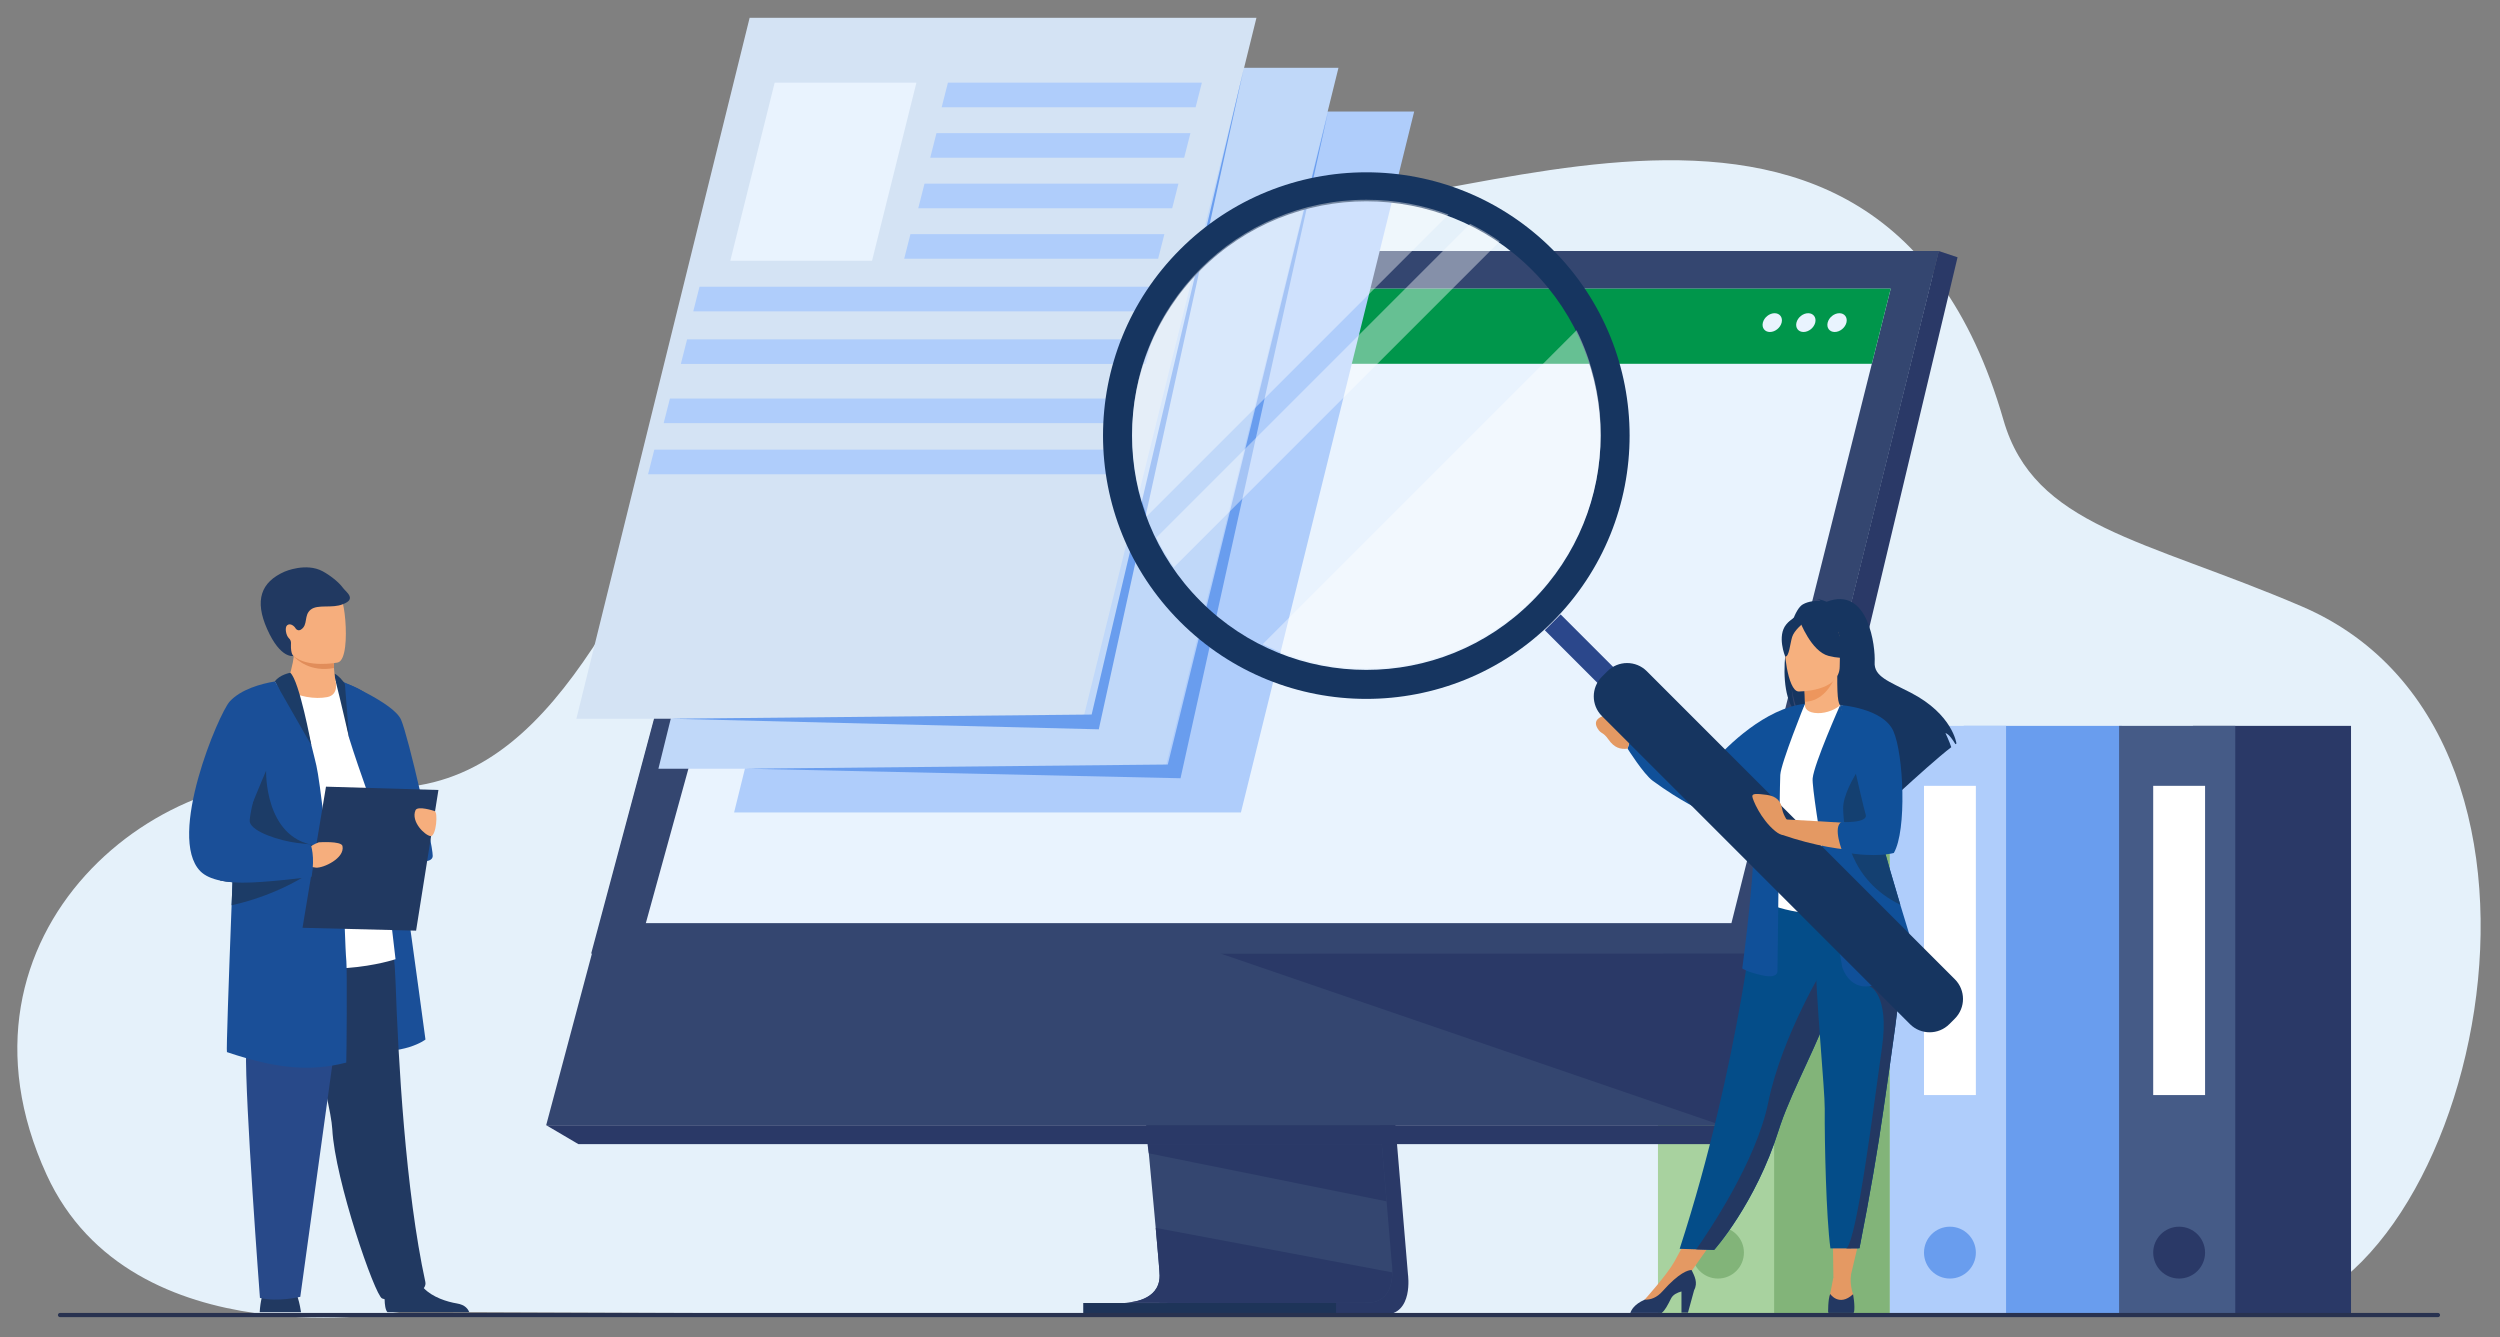 <?xml version="1.0" encoding="utf-8"?><!--Generator: Adobe Illustrator 25.2.1, SVG Export Plug-In . SVG Version: 6.00 Build 0)--><svg version="1.1" id="Layer_1" xmlns="http://www.w3.org/2000/svg" xmlns:xlink="http://www.w3.org/1999/xlink" x="0px" y="0px" viewBox="0 0 2709.74 1449.23" style="enable-background:new 0 0 2709.74 1449.23" xml:space="preserve"><rect x="0" y="0" width="2709.74" height="1449.23" fill="#808080" stroke="none"/><style type="text/css">.st0{fill:#E5F1FA;}
	.st1{fill:#82B479;}
	.st2{fill:#A8D29F;}
	.st3{fill:#699DEE;}
	.st4{fill:#AFCDFB;}
	.st5{fill:#FFFFFF;}
	.st6{fill:#2A3967;}
	.st7{fill:#455B87;}
	.st8{fill:#344670;}
	.st9{fill:#1E3459;}
	.st10{fill:#E9F3FE;}
	.st11{fill:#00964B;}
	.st12{fill:#C0D8F9;}
	.st13{fill:#D4E3F4;}
	.st14{fill:#E49963;}
	.st15{fill:#163560;}
	.st16{fill:#F6B07E;}
	.st17{fill:#ED965D;}
	.st18{fill:#044D89;}
	.st19{fill:#105099;}
	.st20{fill:#233862;}
	.st21{fill:#144071;}
	.st22{fill:#2B478B;}
	.st23{opacity:0.4;fill:#FFFFFF;}
	.st24{fill:#283250;}
	.st25{fill:#213961;}
	.st26{fill:#1A4F98;}
	.st27{fill:#284989;}
	.st28{fill:#1C3C67;}
	.st29{fill:#F6AE7D;}
	.st30{fill:#E18D5A;}
	.st31{fill:#233861;}
	.st32{fill:#143A62;}
	.st33{fill:#04529E;}
	.st34{fill:#5F99A6;}
	.st35{fill:#1D3D6F;}</style><g><path class="st0" d="M434.08,1421.88c0,0-290.98,53.44-383.6-148.73C-69.69,1010.87,177.2,812,366.55,849.05
		c412.6,80.74,313.25-809.95,975.42-628.17c186.19,51.11,689.27-252.53,829.57,234.34c33.36,115.77,151.57,128.52,323.17,201.98
		c335.83,143.77,182.28,767.1-57.69,769.55C2197.06,1429.2,434.08,1421.88,434.08,1421.88z"/><g><g><g><rect x="1877.07" y="786.77" transform="matrix(-1 -1.224647e-16 1.224647e-16 -1 3925.508 2212.125)" class="st1" width="171.37" height="638.59"/><rect x="1797.05" y="786.77" transform="matrix(-1 -1.224647e-16 1.224647e-16 -1 3720.03 2212.125)" class="st2" width="125.92" height="638.59"/></g></g><circle class="st1" cx="1862.13" cy="1357.71" r="28.11"/><g><g><rect x="2128.45" y="786.77" transform="matrix(-1 -1.224647e-16 1.224647e-16 -1 4428.282 2212.125)" class="st3" width="171.37" height="638.59"/><rect x="2048.44" y="786.77" transform="matrix(-1 -1.224647e-16 1.224647e-16 -1 4222.805 2212.125)" class="st4" width="125.92" height="638.59"/></g></g><circle class="st3" cx="2113.52" cy="1357.71" r="28.11"/><rect x="2085.41" y="851.76" class="st5" width="56.22" height="335.18"/><g><g><rect x="2376.9" y="786.77" transform="matrix(-1 -1.224647e-16 1.224647e-16 -1 4925.163 2212.125)" class="st6" width="171.37" height="638.59"/><rect x="2296.88" y="786.77" transform="matrix(-1 -1.224647e-16 1.224647e-16 -1 4719.685 2212.125)" class="st7" width="125.92" height="638.59"/></g></g><circle class="st6" cx="2361.96" cy="1357.71" r="28.11"/><rect x="2333.85" y="851.76" class="st5" width="56.22" height="335.18"/><rect x="1831.91" y="856.04" class="st5" width="56.22" height="335.18"/></g><g><path class="st6" d="M1465.68,663.02l60.42,718.43c0,0,6.33,43.55-26.06,43.63c-53.26,0.13-265.1,0-265.1,0s40.09-9.07,39.6-29.46
			c-0.57-24.04-70.62-739.39-70.62-739.39L1465.68,663.02z"/><path class="st8" d="M1217.74,1412.05c10.48,0.03,212.81,0.67,264.68,0c22.6-0.28,26.57-20.1,26.76-32.92
			c0.09-6.15-0.69-10.69-0.69-10.69l-1.57-18.67l-4.01-47.59l-3.54-42.05l-4.55-54.03l-3.83-45.61l-42.93-510.5l-261.76-6.79
			c0,0,29.5,299.37,50.37,517.29c2.33,24.28,4.55,47.56,6.6,69.29c0.67,6.94,1.3,13.72,1.92,20.33c1.93,20.62,3.7,39.55,5.24,56.27
			c0.81,8.81,1.56,17,2.24,24.5c2.66,29.39,4.22,48.16,4.24,51.72c0.01,2.08-0.17,4.02-0.51,5.82
			C1252.12,1411.3,1221.68,1412.05,1217.74,1412.05z"/><polygon class="st8" points="844.65,272.08 2101.38,272.08 1954.21,863.26 1934.05,944.23 1865.51,1219.58 592,1219.58 		"/><polygon class="st6" points="2101.39,272.08 2121.78,278.88 1892.62,1240.15 1865.5,1219.58 		"/><polygon class="st6" points="1892.62,1240.15 626.95,1240.15 592,1219.58 1865.5,1219.58 		"/><rect x="1174.12" y="1412.33" class="st9" width="274.04" height="13.02"/><polygon class="st6" points="1243.78,1240.14 1245.2,1250.1 1502.92,1302.16 1499.38,1260.12 1497.69,1240.14 		"/><path class="st6" d="M1217.74,1412.05c10.48,0.03,212.81,0.67,264.68,0c22.6-0.28,26.57-20.1,26.76-32.92l-256.5-48.26
			c2.66,29.39,4.22,48.16,4.24,51.72c0.01,2.08-0.17,4.02-0.51,5.82C1252.12,1411.3,1221.68,1412.05,1217.74,1412.05z"/><polygon class="st6" points="1322.62,1033.44 1865.51,1219.58 1911.87,1033.33 		"/><polygon class="st8" points="844.65,272.08 2101.39,272.08 1911.98,1033.33 640.75,1033.57 		"/></g><polygon class="st10" points="700.02,1000.57 1876.7,1000.57 2009.96,469.72 2020.17,429.01 2028.89,394.29 2049.33,312.87 
		889.6,312.87 867.16,394.29 857.59,429.01 846.37,469.72 	"/><polygon class="st11" points="889.6,312.87 2049.33,312.87 2028.89,394.29 867.16,394.29 	"/><g><path class="st10" d="M1993.71,339.49c5.62,0,9.04,4.56,7.64,10.18c-1.4,5.62-7.09,10.18-12.72,10.18
			c-5.62,0-9.04-4.56-7.64-10.18C1982.4,344.04,1988.09,339.49,1993.71,339.49z"/><path class="st10" d="M1959.89,339.49c5.62,0,9.04,4.56,7.64,10.18c-1.4,5.62-7.09,10.18-12.72,10.18
			c-5.62,0-9.04-4.56-7.64-10.18C1948.58,344.04,1954.27,339.49,1959.89,339.49z"/><path class="st10" d="M1910.76,349.67c1.4-5.62,7.09-10.18,12.72-10.18c5.62,0,9.04,4.56,7.64,10.18
			c-1.4,5.62-7.09,10.18-12.72,10.18S1909.36,355.29,1910.76,349.67z"/></g><g><polygon class="st4" points="1345.03,880.61 795.7,880.61 983.49,120.86 1532.83,120.86 		"/><polygon class="st12" points="1262.98,833.2 713.65,833.2 901.44,73.46 1450.77,73.46 		"/><polygon class="st13" points="1174.07,779.03 624.74,779.03 812.53,19.28 1361.86,19.28 		"/><polygon class="st3" points="1439.58,120.86 1265.78,828.66 809.09,833.2 1279.57,843.55 		"/><polygon class="st3" points="1348.34,73.46 1183.22,774.49 726.53,779.03 1190.97,790.51 		"/><polygon class="st10" points="945.21,282.58 791.58,282.58 839.67,89.59 993.3,89.59 		"/><polygon class="st4" points="1295.93,116.25 1020.68,116.25 1027.45,89.59 1302.71,89.59 		"/><polygon class="st4" points="1283.52,170.99 1008.26,170.99 1015.04,144.33 1290.29,144.33 		"/><polygon class="st4" points="1270.54,225.73 995.29,225.73 1002.06,199.07 1277.31,199.07 		"/><polygon class="st4" points="1255.3,280.47 980.05,280.47 986.82,253.8 1262.07,253.8 		"/><polygon class="st4" points="1255.3,337.46 751.43,337.46 758.2,310.8 1262.07,310.8 		"/><polygon class="st4" points="1241.85,394.46 737.97,394.46 744.75,367.8 1248.62,367.8 		"/><polygon class="st4" points="1223.23,458.65 719.35,458.65 726.12,431.98 1230,431.98 		"/><polygon class="st4" points="1206.3,514.07 702.42,514.07 709.19,487.4 1213.07,487.4 		"/><g><defs><polygon id="SVGID_1_" points="945.21,282.58 791.58,282.58 839.67,89.59 993.3,89.59 				"/></defs><clipPath id="SVGID_2_"><use xlink:href="#SVGID_1_" style="overflow:visible"/></clipPath></g></g><g><polygon class="st14" points="2017.8,1332.98 2005.56,1384.56 1987.21,1384.46 1986.54,1332.98 		"/><polygon class="st14" points="1863.48,1335.18 1828.63,1384.56 1815.05,1367.12 1836.02,1328.39 		"/><path class="st15" d="M1954.09,655.09c6.33-3.6,13.92-3.99,19.23-3.68c-1.37-1.41-4.06-1.93-4.06-1.93
			c3.29-0.49,10.64,2.78,10.64,2.78c45.79-17.65,52.99,49.78,52.03,65.45c-0.96,15.66,15.39,20.78,39.21,33.12
			c45.46,23.55,49.45,55.08,49.45,55.08c-0.35,0.21-0.72,0.45-1.12,0.72c-2.26-3.82-6.9-11-10.81-12.08
			c0.15,0.35,4.63,9.88,6.3,15.34c-13.41,10.2-38.5,32.81-55.98,48.83c0.08-3.13-0.05-7.58-1.19-9.93l-2.16,13.01
			c-9.36,8.6-15.81,14.65-15.81,14.65c1.16-12.66-57.25-79.46-87.72-99.47c-7.42-10.92-10.05-30.21-10.25-31.73
			c1.28,15.3,3.9,23.88,6.24,28.71C1922.28,750.21,1937.3,664.63,1954.09,655.09z"/><path class="st16" d="M1953.9,777.98c-0.15,0.07,14.71,7.79,25.89,4.73c10.52-2.87,17.39-16.51,17.25-16.54
			c-4.45-0.88-5.74-7-5.64-33.31l-2.01,0.4l-33.86,6.7c0,0,0.77,10.66,0.79,20.69C1956.34,769.08,1955.83,777.08,1953.9,777.98z"/><path class="st17" d="M1955.52,739.96c0,0,0.77,10.66,0.79,20.69c18.95-0.53,28.96-17.82,33.06-27.4L1955.52,739.96z"/><path class="st15" d="M1992.88,729.57c0,0,9.93-15.69,12.31-29.1c1.7-9.58-3.18-45.08-38.85-39.96c0,0-10.36,1.02-20.1,7.6
			c-7.75,5.23-18.92,16.52-6.43,47.5l3.25,10.46L1992.88,729.57z"/><path class="st18" d="M1820.58,1353.59l17.95,0.55l19.43,0.6c0,0,44.87-49.96,70.04-130.05c0.59-1.86,1.21-3.74,1.86-5.65
			c13.77-40.17,42.33-90.58,57.38-136.22c2.4-7.27,4.55-14.11,6.48-20.59c0.62-2.07,1.22-4.11,1.79-6.12
			c11.09-38.53,14.3-63.83,17.26-90.86l-108.67,0.87C1904.1,966.12,1886.55,1150.7,1820.58,1353.59z"/><path class="st5" d="M1919.31,903.68c0.27,51.71-7.59,73.9-7.59,73.9s46.53,23.64,101.82,6.24c0.65-0.21,41.59-8.42,41.59-8.42
			c-0.93-2.09-12.22-37.87-13.12-39.78c-11.68-25.07-13.28-37.23-14.66-44.94c-2.57-14.39-2.62-29.28-1.34-43.32
			c3.37-37.17,13.41-68.03,13.41-68.03c-15.07-3.43-29.18-9.45-44.86-15.33c-3.61,4.49-14.63,9.19-24.2,8.98
			c-11.01-0.24-14.59-4.96-14.02-10.11c-11.74,6.53-21.1,12.7-21.1,12.7c-9.98,17.33-30.21,34.16-31.67,60.74
			C1903.2,842.83,1919.3,902.23,1919.31,903.68z"/><path class="st19" d="M1856.22,826.86c15.95-18.63,57.28-59.05,99.93-64.01l-36.8,71.7c0,0-2.07,12.29-12.97,19.45
			c-26.7,17.54-60.64,25.3-60.64,25.3s-22.99-10.03-54.41-33.05c-9.86-7.23-27.19-34.79-27.19-34.79l4.67-15.64
			c0,0,29.42,16.45,39.93,21.2c5.99,2.7,19.78,9.16,29.5,13.72C1844.43,833.63,1851.78,832.05,1856.22,826.86z"/><path class="st16" d="M1949.2,749.47c0,0,44.83,0.74,44.86-27.18c0.03-27.92,5.84-46.63-22.78-48.29
			c-28.62-1.65-34.19,9-36.47,18.31C1932.53,701.63,1937.54,748.56,1949.2,749.47z"/><path class="st15" d="M1950.86,673.32c0,0,12.27,32.76,31.11,37.6c18.84,4.84,27.01-0.2,27.01-0.2s-14.45-11.48-17.45-31.51
			C1991.53,679.2,1960.12,657.72,1950.86,673.32z"/><path class="st15" d="M1953.9,675.98c0,0-9.17,7.31-11.4,14.42c-2.23,7.11-3.24,21.75-7.51,21.25c0,0-9.25-22.27,1.14-34.86
			C1947.16,663.43,1953.9,675.98,1953.9,675.98z"/><path class="st14" d="M1768.82,795.81c0,0-6.32-22.78-31.36-19.56c-2.87,0.9-11.27,4.25-5.9,13.24
			c3.96,6.63,5.67,3.21,11.89,12.11c6.22,8.9,12.98,10.91,20.69,9.85L1768.82,795.81z"/><path class="st14" d="M2006.17,1381.68c0,0-1.48,10.22,2.34,21.15c0,0,3,13.68-10.47,13.94c-13.47,0.25-16.78-1.02-15.25-9.41
			c1.53-8.39,4.43-22.9,4.43-22.9L2006.17,1381.68z"/><path class="st20" d="M1981.51,1422.61c0,0,0.29,0.18,0.85,0.45h26.38c0.51-0.27,0.75-0.45,0.75-0.45
			c1.52-6.87-0.97-19.78-0.97-19.78c-15.26,13.98-24.81-0.35-24.81-0.35C1981.22,1408.46,1981.51,1422.61,1981.51,1422.61z"/><path class="st14" d="M1782.58,1408.73c0,0,24.84-27.57,32.47-41.61l18.47,9.46l-41.29,38.78l-9.66-1.27L1782.58,1408.73z"/><path class="st20" d="M1767.16,1423.06h33.99c3.28-2.45,6.33-8.11,10.13-15.71c2.02-4.05,6.58-6.29,11.25-7.52v22.96h7.05
			l6.68-24.41c4.39-8.08,0.35-15.41-2.75-21.8c-3.6-0.01-13.28,2.46-31.63,23.13c-6.04,6.79-12.7,9.22-19.31,9.01
			c-0.09,0.06-0.19,0.11-0.27,0.14C1771.24,1413.85,1768.07,1420.04,1767.16,1423.06z"/><path class="st19" d="M1956.34,762.85c0,0-25.94,64.07-26.7,77.04c-0.76,12.97-3.05,212.04-3.05,212.04s1.53,9.15-16.02,5.34
			c-17.54-3.81-22.12-7.63-22.12-7.63s16.78-122.8,12.2-165.51c-4.58-42.71,35.09-112.38,35.09-112.38L1956.34,762.85z"/><path class="st20" d="M1838.53,1354.13l19.43,0.6c0,0,44.87-49.96,70.04-130.05c0.59-1.86,1.21-3.74,1.86-5.65
			c13.77-40.17,42.33-90.58,57.38-136.22c2.4-7.27,4.55-14.11,6.48-20.59c0.62-2.07,1.22-4.11,1.79-6.12l-16-12.14
			c0,0-48.04,77.8-62.92,151.01C1903.66,1258.58,1851.92,1335.1,1838.53,1354.13z"/><path class="st18" d="M1977.83,1201.8c-0.27,35.6,1.53,117.46,6.16,151.35h17.21c9.51,0,14.26-0.14,14.26-0.14
			c11.63-58.92,19.91-107.67,25.93-149.69c4.94-34.48,9.34-64.03,12.72-89.48c3.4-25.61,5.77-47.05,6.61-65.16
			c0.13-2.85,0.23-5.63,0.28-8.32c0.05-2.71,0.07-5.34,0.05-7.89l-93.89-9.15C1968.33,1085.71,1977.98,1181.11,1977.83,1201.8z"/><path class="st20" d="M2001.2,1353.15c9.51,0,14.26-0.14,14.26-0.14c11.63-58.92,19.91-107.67,25.93-149.69
			c4.94-34.48,9.34-64.03,12.72-89.48c3.4-25.61,5.77-47.05,6.61-65.16l-34.45,20.27c0,0,21.99,7.76,13.6,66.49
			C2031.47,1194.17,2012.88,1344.84,2001.2,1353.15z"/><path class="st19" d="M1996.77,1048.11c0,0,6.61,23.9,29.49,20.85c22.88-3.05,55.42-16.78,55.42-16.78s-9.78-30.9-21.94-71.49
			c-14.72-49.14-32.94-112.49-41.53-152.45c-2.41-11.2-4.06-20.55-4.67-27.24l-18.98-36.83c0,0-28.3,63.53-29.83,79.54
			C1963.21,859.72,1996.77,1048.11,1996.77,1048.11z"/><path class="st21" d="M1997.78,877.26c1.02,25.93,7.12,76.27,61.53,103.22c0.14,0.07,0.29,0.15,0.43,0.21
			c-14.72-49.14-32.94-112.49-41.53-152.45C2008.22,843.17,1997.22,862.98,1997.78,877.26z"/><g><rect x="1705.23" y="660.31" transform="matrix(0.707 -0.707 0.707 0.707 1.976 1421.888)" class="st22" width="24.27" height="96.5"/><path class="st15" d="M2118.86,1104.07l-5.99,5.99c-11.78,11.78-30.87,11.78-42.65,0l-333.91-333.91
				c-11.78-11.78-11.78-30.87,0-42.65l5.99-5.99c11.78-11.78,30.87-11.78,42.65,0l333.91,333.91
				C2130.63,1073.2,2130.63,1092.29,2118.86,1104.07z"/><path class="st15" d="M1279.15,270.35c-111.45,111.45-111.45,292.14,0,403.59c111.45,111.45,292.14,111.45,403.59,0
				c111.45-111.45,111.45-292.14,0-403.59C1571.29,158.9,1390.6,158.9,1279.15,270.35z M1660.51,651.71
				c-99.17,99.17-259.96,99.17-359.13,0c-99.17-99.17-99.17-259.96,0-359.13c99.17-99.17,259.96-99.17,359.13,0
				C1759.68,391.75,1759.68,552.54,1660.51,651.71z"/></g><path class="st14" d="M2019.61,841.32l-25.06-77.16c0.07,0.03,31.64,9.4,47.53,17.42c0,0,9.93,12.8,16.07,42.33
			c0,0,6.49,70.9-8,96.83c0,0-45.76,9.15-118.99-16.02v-16.78c0,0,80.09,4.2,96.48,6.1L2019.61,841.32z"/><path class="st19" d="M1994.56,764.16c0,0,46.45,3.27,57.63,28.19c11.19,24.92,14.75,107.8,0.51,132.21c0,0-19.6,5.58-54.27-0.9
			c-0.42-0.08-0.85-0.16-1.28-0.24c0,0-11.06-27.08-1.14-32.42c0,0,29.24,1.53,26.19-8.14
			C2019.14,873.2,1994.56,764.16,1994.56,764.16z"/><path class="st14" d="M1939.38,892.4c0,0-6.38-7.73-7.74-15.63c-1.36-7.89-5.58-13.75-16.6-15.2c-11.01-1.45-15.75-1.6-15.72,1.5
			c0.03,3.1,9,24.78,24.8,37.72C1939.93,913.74,1939.38,892.4,1939.38,892.4z"/></g><g><path class="st23" d="M1593.4,242.64l-340.1,340.1c5.55,11.23,11.9,22,18.99,32.22l353.33-353.33
			C1615.39,254.54,1604.63,248.18,1593.4,242.64z"/><path class="st23" d="M1570.07,232.54c-27.69-10.36-57.66-16.03-88.96-16.03c-140.25,0-253.94,113.69-253.94,253.94
			c0,31.3,5.68,61.27,16.03,88.96L1570.07,232.54z"/><path class="st23" d="M1368.63,698.17c33.91,16.78,72.09,26.23,112.49,26.23c140.25,0,253.94-113.69,253.94-253.94
			c0-40.4-9.45-78.58-26.23-112.49L1368.63,698.17z"/></g><path class="st24" d="M65.08,1427.66h2577.4c1.27,0,2.3-1.03,2.3-2.3l0,0c0-1.26-1.04-2.3-2.3-2.3H65.08c-1.26,0-2.3,1.03-2.3,2.3
		l0,0C62.78,1426.62,63.82,1427.66,65.08,1427.66z"/></g><g><g><path class="st25" d="M281.48,1422.29h44.8c-0.34-2.35-1.48-9.5-3.57-16.08c-0.73-2.29-1.57-4.52-2.54-6.45
			c-4.36-8.7-32.03-3.17-32.03-3.17s-2.57,2.2-4.58,10.61C282.67,1410.91,281.88,1415.83,281.48,1422.29z"/><path class="st26" d="M363.72,737.94c0,0,35.7,6.27,43.77,27.34c8.07,21.07,53.67,361.46,53.67,361.46s-22.58,17.89-71.05,11.47
			C341.65,1131.78,363.72,737.94,363.72,737.94z"/><path class="st25" d="M416.87,1408.15c0.12,6.1,0.89,11.86,3.1,14.14h88.62c-1.13-3.21-4.31-8.03-13.41-9.5
			c-10.34-1.67-26.45-6.65-35.86-16.6c-3.35-3.53-5.85-7.7-6.94-12.57c-4.17-18.56-34.47,5.69-34.47,5.69
			S416.67,1399.08,416.87,1408.15z"/><path class="st25" d="M455.03,1399.13c-9.9,3.16-28.83,12.8-40.85,8.27c-7.77-2.93-51.21-128.57-54.02-183.53
			c-0.21-4-0.99-9.57-2.22-16.37c-2.57-14.18-7.07-33.67-12.25-55.18c-13.9-57.63-32.7-129.71-32.29-152.76
			c0.63-35.76,106.58-7.49,106.58-7.49s7.29,29.33,8.74,71.81c2.88,84.31,10.79,226.71,32.3,325.61
			C461.91,1393.68,459.13,1397.82,455.03,1399.13z"/><path class="st27" d="M381.49,999.68l-56.01,405.93c0,0-24.6,5.93-43.73,1.19c0,0-16.4-215.89-15.03-268.09
			c1.37-52.19-11.77-139.66,3-149.31C284.49,979.76,381.49,999.68,381.49,999.68z"/><path class="st5" d="M262.65,756.54c0,0,58.86-38.06,101.08-18.6c6.73,3.1,14.4,11.76,19.9,17.81
			c15.26,16.82,45.08,283.93,45.08,283.93s-84.64,28.67-166.05-9.73V756.54z"/><path class="st26" d="M367.07,736.97c0,0,59.59,24.42,67.66,43.18c8.07,18.76,34.3,133.99,34.3,147.5s-45.67,3.02-53.02-18.77
			c-6.11-18.1-26.7-73.69-37.56-108.85L367.07,736.97z"/><path class="st28" d="M362.53,730.15c3.39,1.28,9.88,7.93,11.35,11.61l4.57,58.27c0,0-9.76-42.77-14.73-62.1
			C362.46,733.03,362.69,731.53,362.53,730.15z"/><g><path class="st29" d="M354.7,755.58c-13.01,2.55-32.12-0.17-46.11-9.39c6.32-15.09,8.91-27,9.83-34.71
				c0.06-0.41,0.09-0.81,0.13-1.19c0.42-4,0.36-6.71,0.16-7.95h33.63c0,0,9.19,4.2,9.19,7.11c0,1.55,0.01,3.04,0.04,4.46
				c0.07,3.87,0.22,7.24,0.42,10.14c0.64,9.44,1.72,13.88,1.72,13.88S367.83,753.01,354.7,755.58z"/><path class="st30" d="M362,724.06c-25.48,4.92-40.27-9-43.58-12.57c-0.47-0.51-0.71-0.81-0.71-0.81
				c0.27-0.13,0.55-0.26,0.85-0.38c9.48-3.84,31.01-0.79,43.03,3.62C361.65,717.78,361.8,721.16,362,724.06z"/><path class="st29" d="M310.1,696.82c4.55,24.5,36.17,23.7,49.83,22.16c3.85-0.43,6.27-0.92,6.27-0.92
				c4.34-1.16,6.75-7.99,7.88-16.93c2.23-17.7-0.59-43.69-3.58-50.34c-4.5-10-12.98-20.82-44.82-13.01
				C293.83,645.59,304.25,665.42,310.1,696.82z"/><path class="st25" d="M371.68,637.12c-4.35-6.02-13.58-13.39-21.96-17.92c-18-9.74-41.05,0.31-41.14,0.35
				c-26.01,11.43-32.8,31.33-19.01,62.33c14.58,32.78,28.46,29.09,28.46,29.09s-2.95-1.83-2.68-12.05c0.01-0.58,0.04-1.07,0.06-1.48
				c0.14-2.09-0.6-4.19-2.17-5.59c-3.23-2.88-4.8-11.6-2.1-14.03c3.26-2.93,7.85,0.63,9.31,3.36c1.28,1.93,3.57,2.61,5.71,1.26
				c8.1-5.12,2.84-15.35,10.57-21.61c7.73-6.26,23.43-1.01,35.03-6C386.96,649.17,374.96,641.66,371.68,637.12z"/></g><path class="st26" d="M375.3,1151.75c-5.13,1.32-10.2,2.4-15.24,3.23c-4.46,0.76-8.9,1.32-13.34,1.7
			c-25.19,2.19-50.49-1.35-80.06-9.83c-6.66-1.91-13.54-4.07-20.68-6.48c-0.76-0.25,1.94-78.46,5.06-159.12
			c0.32-8.33,0.65-16.69,0.97-24.99c0.14-3.52,0.27-7.01,0.42-10.51c2.83-71.34,5.64-135.77,6.23-139.24
			c1.35-7.85,2.62-14.54,4-20.34c4.03-16.9,9.03-26.17,19.94-34.14c1.06-0.81,9.78-5.21,17.48-9.03c6.38-3.17,12.04-5.93,12.04-5.93
			c0.01,0,0.01,0,0.01,0c2.53,1.25,5.58,7.06,8.77,15.22c5.86,15.04,12.18,38.07,16.58,55.27c0.01,0.05,0.02,0.07,0.02,0.09v0.01
			c2.83,11.1,4.86,19.75,5.44,22.24c0.98,4.19,2.28,12.3,3.81,23.3c2.07,14.96,4.55,35.28,7.16,58.33c0.27,2.37,0.54,4.77,0.81,7.19
			c0.31,2.77,0.63,5.56,0.93,8.39c0.1,0.91,0.2,1.81,0.3,2.72c1.01,9.13,2.02,18.55,3.03,28.13c0.84,7.92,12.85,13.64,13.67,21.69
			c0.48,4.73,1.48,48.35,2.76,62.27C376.32,1051.85,375.67,1147.07,375.3,1151.75z"/><path class="st28" d="M314.65,729.21c0,0-11.6,2.01-16.76,9.41c0,0,39.76,69.64,39.59,69.02
			C337.31,807.01,324.49,737.76,314.65,729.21z"/><path class="st28" d="M288.44,835.28c-0.04,0.16-2.04,72.14,52.1,80.88c54.15,8.75,18.17,11.06,18.17,11.06
			s-101.87-4.33-103.55-7.02C253.47,917.51,288.44,835.28,288.44,835.28z"/><path class="st28" d="M334.18,947.06c0,0-1.02,0.72-2.97,1.98c-0.03,0.01-0.07,0.04-0.1,0.06c-8.26,5.27-32.77,19.65-68.47,29.28
			c-3.75,1.02-7.62,1.98-11.61,2.86c0.32-8.33,0.65-16.69,0.97-24.99c-4.72-0.37-9.23-0.97-13.42-1.86c0.14-1.1,0.29-2.19,0.43-3.29
			c4.54-1.86,9.05-3.66,13.41-5.36c3.54-1.39,6.97-2.7,10.22-3.93c14.66-5.57,25.53-9.34,25.53-9.34l43.4,13.75L334.18,947.06z"/><polygon class="st25" points="451,1008.73 327.9,1005.64 353.33,852.66 475.21,856.27 		"/><path class="st29" d="M345.54,912.99c0,0,24.45-1.7,25.67,3.99c2.86,13.28-21.02,24.2-28.75,23.45
			C319.97,938.23,325.53,920.31,345.54,912.99z"/></g><path class="st26" d="M248.99,760.35c12.28-13.44,34.48-19.31,48.9-21.72c5.27,6.64,9.72,18.83,4.66,29.73
		c-9.01,29.86-22.03,74.14-28.28,100.8c-2.68,11.41-4.11,19.59-3.46,22.03c2.85,10.65,32.09,19.99,50.8,22.41
		c7.81,1.01,13.73,1.49,15.06,1.59c0.09,0,5.12,13.06,1,35.18c0,0-50.45,6.6-75.03,6.35c-3.63-0.04-7.19-0.18-10.64-0.45
		c-4.72-0.37-9.23-0.97-13.42-1.86c-8.99-1.9-16.51-5.11-21.44-10.12C180.58,907.04,237.11,773.35,248.99,760.35z"/><path class="st29" d="M470.75,879.02c0,0-18.16-6.07-20.41-0.75c-5.24,12.41,10.35,27.33,16.4,28
		C472.79,906.94,475.23,879.17,470.75,879.02z"/></g><g><g><path class="st16" d="M3066.95,1464.02c-0.51,6.94-10.3,7.01-21.41,5.72c-11.11-1.29-8.16,1.52-23.71,1.74
			c-15.55,0.22-20.91-4.92-21.67-7.15c-0.67-1.97,6.82-3.63,14.83-5.58c1.01-0.24,2.02-0.5,3.03-0.75
			c9.04-2.3,15.02-9.06,22.75-14.97c7.32-5.59,16.77-25.84,16.77-25.84l21.25-0.96c0,0-8.95,18.15-12.31,25.97
			c-1.98,4.6-1.14,10.26-0.28,14.6C3066.67,1459.16,3067.13,1461.57,3066.95,1464.02z"/><path class="st31" d="M3045.54,1469.74c-11.11-1.29-8.16,1.52-23.71,1.74c-15.55,0.22-20.91-4.92-21.67-7.15
			c-0.67-1.97,6.82-3.63,14.83-5.58l0.1,0.15c0,0,10.01,5.38,22.82,4.09c10.44-1.05,21.09-5.4,28.29-6.18
			c0.46,2.36,0.92,4.77,0.74,7.22C3066.44,1470.96,3056.65,1471.03,3045.54,1469.74z"/></g><g><path class="st16" d="M3213.69,1465.46c-0.5,6.94-10.29,7.02-21.4,5.75c-11.11-1.28-8.15,1.53-23.71,1.76
			c-15.55,0.23-20.92-4.9-21.67-7.12c-0.67-1.97,6.82-3.64,14.83-5.6c1.01-0.24,2.02-0.5,3.03-0.75
			c9.03-2.31,15.01-9.08,22.74-14.99c7.32-5.6,0.01-38.76,0.01-38.76l23.37-2.27c0,0-1.12,27.92-1.11,40.62
			c0.01,5.01,2.31,9.83,3.17,14.16C3213.41,1460.6,3213.87,1463.01,3213.69,1465.46z"/><path class="st31" d="M3192.29,1471.2c-11.11-1.28-8.15,1.53-23.71,1.76c-15.55,0.23-20.92-4.9-21.67-7.12
			c-0.67-1.97,6.82-3.64,14.83-5.6l0.1,0.15c0,0,10.02,5.37,22.83,4.06c10.44-1.06,21.09-5.43,28.29-6.21
			c0.46,2.36,0.92,4.77,0.74,7.22C3213.19,1472.39,3203.4,1472.48,3192.29,1471.2z"/></g><path class="st32" d="M3145.49,892.32c-4.02-16.55,1.81-24.25,7.07-28.36c2.5-6.09,5.34-10.48,8.26-12.13
		c5.31-3.02,11.68-3.35,16.13-3.09c-1.15-1.18-3.4-1.61-3.4-1.61c2.76-0.41,8.92,2.33,8.92,2.33c38.4-14.8,44.44,41.75,43.63,54.88
		c-0.8,13.13-0.69,28.61,19.29,38.96c38.12,19.75-12.67,94.17-12.67,94.17c0.97-10.62-48.01-66.63-73.56-83.41
		c-6.22-9.16-8.43-25.34-8.6-26.61c1.07,12.83,3.27,20.02,5.23,24.07C3144.13,940.79,3142.41,915.05,3145.49,892.32z"/><path class="st16" d="M3160.66,954.88c-0.13,0.06,12.34,6.53,21.71,3.97c8.82-2.4,14.58-13.84,14.46-13.87
		c-3.74-0.74-4.81-5.87-4.73-27.93l-1.69,0.33l-28.39,5.62c0,0,0.65,8.94,0.66,17.35C3162.71,947.42,3162.28,954.13,3160.66,954.88z
		"/><path class="st17" d="M3162.02,923c0,0,0.65,8.94,0.66,17.35c15.89-0.45,24.29-14.94,27.73-22.97L3162.02,923z"/><path class="st33" d="M3046.5,1428.44c-1.39,4.36,1.74,8.86,6.31,9.07l11.09,0.52l11.74,0.36c2.94,0.09,5.74-1.19,7.6-3.47
		c9.37-11.49,38.2-49.8,55.69-105.45c0.49-1.56,1.01-3.14,1.56-4.74c11.55-33.68,35.5-75.96,48.12-114.23
		c2.01-6.1,3.81-11.83,5.43-17.26c0.52-1.74,1.02-3.45,1.5-5.13c9.3-32.31,11.99-53.53,14.47-76.2l-91.13,0.73
		C3118.89,1112.65,3099.71,1261.76,3046.5,1428.44z"/><path class="st5" d="M3131.65,1060.29c0.23,43.36-6.36,61.97-6.36,61.97s39.02,19.82,85.39,5.23c0.55-0.17,33.18-9.41,33.18-9.41
		c-0.78-1.76-7.22-30.77-7.98-32.38c-9.79-21.02-12.46-29.85-13.62-36.32c-2.15-12.07-2.2-24.55-1.13-36.33
		c2.83-31.17,11.24-57.05,11.24-57.05c-12.63-2.87-24.47-7.93-37.62-12.86c-3.02,3.77-12.27,7.71-20.29,7.53
		c-9.24-0.2-12.23-4.16-11.75-8.47c-9.84,5.48-17.7,10.65-17.7,10.65c-8.37,14.53-25.33,28.64-26.56,50.94
		C3118.14,1009.27,3131.64,1059.08,3131.65,1060.29z"/><path class="st34" d="M3210.02,1065.13c3.98,5.64,11.62,39.9,30.62,44.21c-9.79-24.42-17.22-35.13-18.39-42.64
		c-2.15-14.02-2.2-28.52-1.13-42.2c-6.36-11.15-11.11-18.79-11.11-18.79c-0.5-1.8-10.11-31.51-13.19-4.96
		C3193.76,1027.31,3205.57,1058.82,3210.02,1065.13z"/><path class="st16" d="M3156.71,930.98c0,0,37.59,0.62,37.62-22.8c0.03-23.42,4.9-39.11-19.1-40.49c-24-1.39-28.67,7.54-30.58,15.36
		C3142.73,890.86,3146.94,930.21,3156.71,930.98z"/><path class="st32" d="M3158.11,867.11c0,0,10.29,27.47,26.09,31.53c15.8,4.06,22.65-0.17,22.65-0.17s-12.12-9.62-14.63-26.43
		C3192.21,872.05,3165.87,854.04,3158.11,867.11z"/><path class="st32" d="M3160.66,869.35c0,0-7.69,6.13-9.56,12.1c-1.87,5.96-2.72,18.24-6.29,17.82c0,0-7.75-18.67,0.96-29.23
		C3155,858.83,3160.66,869.35,3160.66,869.35z"/><polygon class="st16" points="3097.57,1090.39 3079.81,1144.52 3089.94,1148.58 3119.3,1100.76 	"/><path class="st19" d="M3145.44,949.66c0,0-20.93,8.31-26.99,21.26c-6.06,12.95-15.23,99.83-18.89,108.75
		c-3.65,8.92-6.4,15.99-6.4,15.99s10.55,8.89,21.17,9.55C3124.94,1105.86,3145.44,949.66,3145.44,949.66z"/><path class="st19" d="M3162.71,942.2c0,0-21.75,53.73-22.39,64.6c-0.64,10.87-2.56,177.81-2.56,177.81s1.28,7.68-13.43,4.48
		c-14.71-3.2-18.55-6.4-18.55-6.4s14.07-102.98,10.23-138.8c-3.84-35.82,29.42-94.24,29.42-94.24L3162.71,942.2z"/><path class="st35" d="M3063.91,1438.04l12.74,0.39c2.28,0.07,4.46-0.91,5.91-2.67c8.57-10.37,38.44-49.2,56.37-106.28
		c0.49-1.56,1.01-3.14,1.56-4.74c11.55-33.68,35.5-75.96,48.12-114.23c2.01-6.1,3.81-11.83,5.43-17.26c0.52-1.74,1.02-3.45,1.5-5.13
		l-13.42-10.18c0,0-40.29,65.24-52.76,126.64C3118.53,1357.91,3075.14,1422.08,3063.91,1438.04z"/><path class="st33" d="M3180.72,1310.29c-0.22,28.24,1.12,91.2,4.56,121.98c0.31,2.82,2.7,4.94,5.53,4.94h9.51
		c4.01,0,7.01-0.03,9-0.06c1.72-0.03,3.19-1.26,3.53-2.95c9.45-48.11,16.22-88.09,21.18-122.63c4.14-28.91,7.83-53.7,10.66-75.03
		c2.85-21.47,4.84-39.45,5.55-54.64c0.11-2.39,0.19-4.72,0.24-6.98c0.04-2.27,0.06-4.48,0.04-6.62l-78.74-7.68
		C3172.76,1212.94,3180.85,1292.94,3180.72,1310.29z"/><path class="st33" d="M3200.32,1437.21c3.6,0,6.39-0.02,8.36-0.05c2.09-0.03,3.88-1.53,4.29-3.58
		c9.39-47.84,16.12-87.62,21.05-122.01c4.14-28.91,7.83-53.7,10.66-75.03c2.85-21.47,4.84-39.45,5.55-54.64l-28.89,16.99
		c0,0,18.44,6.51,11.4,55.75C3225.71,1303.9,3210.12,1430.24,3200.32,1437.21z"/><path class="st19" d="M3196.6,1181.41c0,0,5.54,20.04,24.73,17.48c19.19-2.56,46.47-14.07,46.47-14.07s-8.2-25.91-18.4-59.95
		c-12.34-41.21-27.62-94.34-34.83-127.84c-2.02-9.39-3.4-17.23-3.91-22.85l-15.92-30.89c0,0-23.74,53.27-25.01,66.7
		C3168.46,1023.43,3196.6,1181.41,3196.6,1181.41z"/><rect x="3119.01" y="1012.06" transform="matrix(0.994 0.113 -0.113 0.994 141.411 -350.974)" class="st32" width="73.95" height="111.1"/><path class="st16" d="M3215.76,1008l-21.01-64.7c0.06,0.03,26.54,7.88,39.86,14.61c0,0,8.33,10.73,13.48,35.5
		c0,0,5.44,59.45-6.71,81.2c0,0-38.38,7.68-99.78-13.43v-14.07c0,0,67.16,3.52,80.91,5.12L3215.76,1008z"/><path class="st21" d="M3197.46,1038.14c0.86,21.75,5.97,63.96,51.6,86.56c0.12,0.06,0.24,0.12,0.36,0.17
		c-12.34-41.21-27.62-94.34-34.83-127.84C3206.21,1009.55,3196.99,1026.17,3197.46,1038.14z"/><path class="st19" d="M3194.75,943.29c0,0,38.95,2.74,48.33,23.64c9.38,20.89,12.37,90.4,0.43,110.87c0,0-16.44,4.68-45.51-0.76
		c-0.36-0.07-0.71-0.14-1.07-0.2c0,0-9.27-22.71-0.96-27.18c0,0,24.52,1.28,21.96-6.82
		C3215.37,1034.73,3194.75,943.29,3194.75,943.29z"/><path class="st16" d="M3082.34,1143.04c0,0-16.21,8.96-18.35,15.79c-2.13,6.83-0.67,21.12,1.91,20.91
		c2.57-0.21,6.41-15.36,8.55-16.43c2.13-1.07,5.12-4.26,5.12-1.92c0,2.35-2.13,6.61-1.07,7.25c1.07,0.64,4.48-5.97,6.83-7.25
		c2.35-1.28,3.33-11.83,5.61-14.66C3093.21,1143.89,3082.34,1143.04,3082.34,1143.04z"/><path class="st16" d="M3141.6,1047.1c0,0-14.53-9.07-20.58-7.56c-3.3,0.83-5.79,16.49-5.12,17.91c3.33,7.1,4.49-2.99,7.36-1.23
		c2.87,1.77,4.98,4.99,18.35,4.95C3154.96,1061.12,3141.6,1047.1,3141.6,1047.1z"/></g></svg>